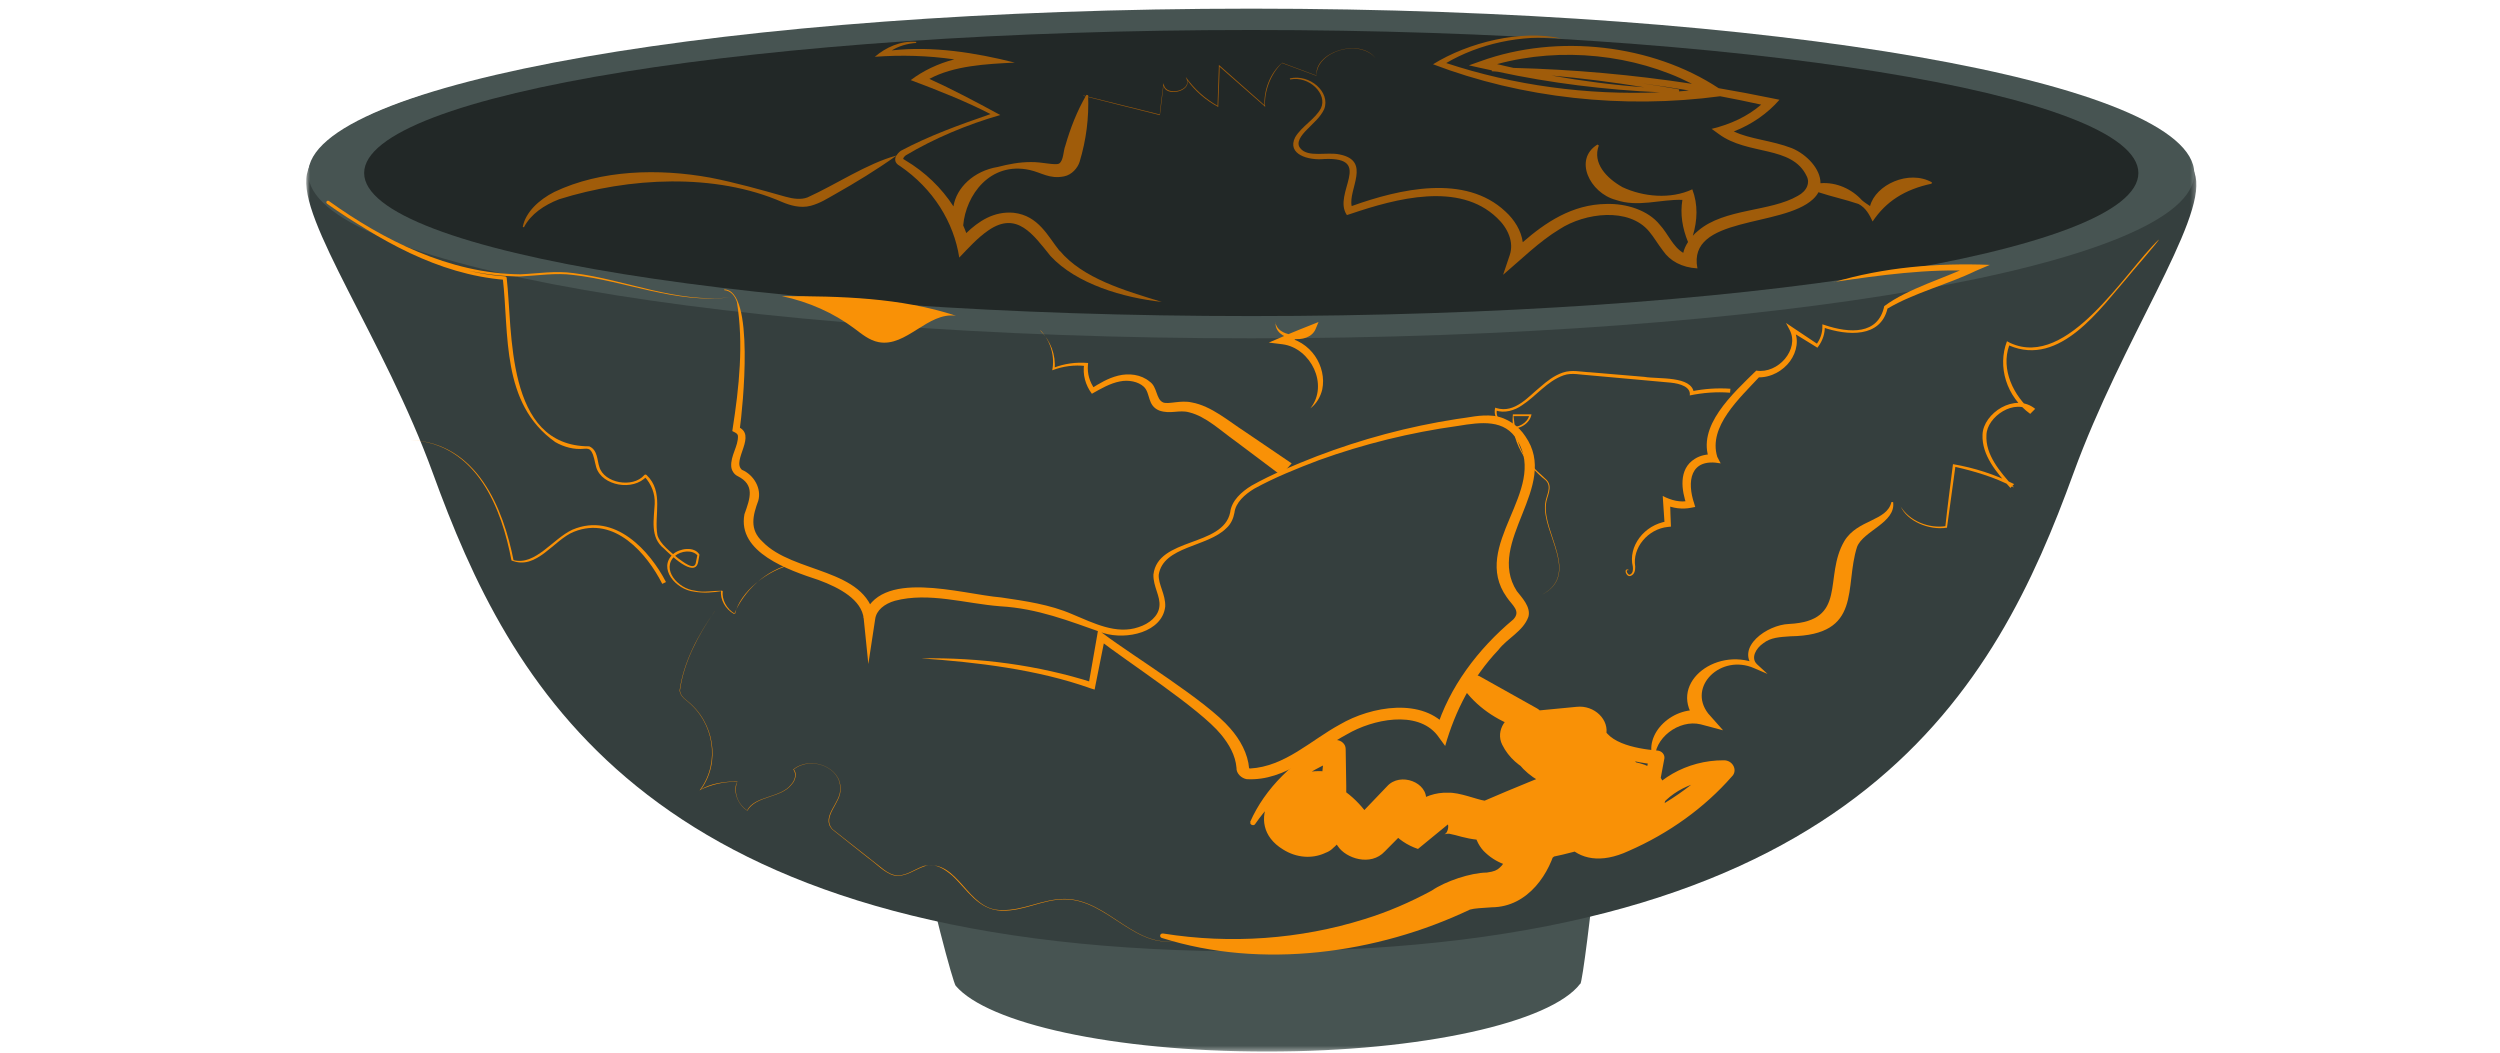 <svg width="496" height="209" viewBox="0 0 496 209" fill="none" xmlns="http://www.w3.org/2000/svg">
<mask id="mask0_3683_25799" style="mask-type:luminance" maskUnits="userSpaceOnUse" x="60" y="0" width="376" height="209">
<path d="M435.75 0.63H60.75V208.63H435.75V0.63Z" fill="white"/>
</mask>
<g mask="url(#mask0_3683_25799)">
<path d="M313.511 195.179C307.678 202.856 282.111 208.63 251.423 208.63C220.736 208.63 195.982 203.04 189.607 195.575C188.59 194.395 171.94 130.957 180.248 128.115C191.845 124.154 231.044 175.141 251.423 175.141C279.229 175.141 309.611 134.007 318.123 140.598C320.325 142.289 314.359 194.154 313.545 195.211L313.511 195.179Z" fill="#475452"/>
<path d="M245.251 4.257C143.828 4.53 65.194 14.139 60.887 34.572C58.988 43.548 76.214 67.303 85.878 93.87C101.137 135.821 127.518 186.052 238.808 188.653L255.796 188.711C369.323 186.869 396.009 136.155 411.37 93.899C421.036 67.335 437.479 44.063 435.617 35.084C431.412 15.107 354.402 6.16 256.203 5.253" fill="#353F3E"/>
<path d="M435.342 34.421C435.342 52.463 351.586 67.123 248.266 67.123C144.945 67.123 61.156 52.463 61.156 34.421C61.156 16.376 144.912 1.717 248.266 1.717C351.622 1.717 435.342 16.348 435.342 34.389V34.421Z" fill="#475452"/>
<path d="M424.255 34.331C424.255 50.016 345.45 62.709 248.268 62.709C151.085 62.709 72.246 50.016 72.246 34.331C72.246 18.643 151.051 5.951 248.268 5.951C345.486 5.951 424.255 18.643 424.255 34.331Z" fill="#222827"/>
<path d="M143.66 57.42C149.832 57.42 147.356 80.995 146.746 85.319L146.271 84.621C150.442 86.193 145.084 91.33 147.187 93.205C149.628 94.233 151.12 96.982 150.442 99.342C149.357 102.274 148.645 105.054 151.29 107.472C157.359 113.818 171.737 112.67 173.534 122.553L171.262 122.524C174.28 112.58 190.624 117.869 198.627 118.534C203.34 119.229 208.291 119.923 212.733 121.858C217.005 123.639 221.482 125.938 225.889 124.427C227.992 123.762 229.857 122.251 230.026 120.286C230.264 118.322 228.772 116.358 228.84 113.998C229.687 106.594 242.641 108.53 244.065 101.669C244.336 99.31 246.337 97.558 248.304 96.349C252.44 94.021 256.815 92.269 261.257 90.517C270.107 87.132 279.432 84.621 288.96 83.142C291.368 82.869 293.64 82.203 296.387 82.506C299.099 82.869 301.337 84.592 302.626 86.556C309.577 96.529 294.657 107.472 300.93 117.264C301.88 118.502 303.779 120.405 303.236 122.373C302.185 125.273 299.065 126.604 297.268 128.96C292.08 134.432 288.689 141.08 286.722 148.002L285.129 145.825C281.127 140.839 272.311 142.713 267.259 145.674C261.121 148.937 255.187 155.013 247.354 154.589C246.37 154.438 245.252 153.502 245.319 152.322C245.116 149.876 243.861 147.667 242.234 145.703C238.097 140.627 223.38 131.107 217.955 126.874L219.243 126.42L217.311 136.094L217.175 136.817L216.395 136.576C205.815 132.799 193.676 131.378 182.791 130.622C194.32 130.41 205.951 131.953 216.87 135.428L215.954 135.91L217.65 126.211L217.853 124.999L218.938 125.758C224.838 130.201 239.419 139.087 244.065 144.494C246.065 146.761 247.591 149.541 247.829 152.473C247.761 152.354 247.727 152.412 247.998 152.473C254.95 152.081 260.036 146.883 265.834 143.739C272.006 140.112 282.382 138.27 287.333 144.494L284.925 144.828C287.502 136.396 293.165 128.809 300.252 122.884C301.812 121.222 300.015 120.103 298.93 118.473C291.639 108.195 307.102 97.435 301.066 87.402C298.59 83.11 293.843 83.746 289.266 84.502C279.839 85.801 270.548 88.096 261.664 91.301C257.289 92.963 252.847 94.748 248.846 96.953C246.947 98.101 245.15 99.705 244.913 101.727C244.709 102.846 244.234 103.965 243.319 104.781C239.589 108.559 230.772 108.346 229.891 114.03C229.789 115.995 231.281 117.93 231.18 120.347C230.603 125.424 223.55 127.025 218.938 125.607C212.122 123.218 205.883 120.708 198.423 120.286C191.472 119.743 184.283 117.416 177.535 119.197C175.467 119.801 173.873 121.071 173.636 122.826L172.279 131.741L171.364 122.765C170.991 119.017 166.617 116.628 162.446 115.088C156.376 113.092 146.271 109.587 147.695 102.029C148.848 98.827 149.798 96.198 146.373 94.475C145.593 94.111 145.152 93.295 145.084 92.632C144.881 90.424 146.509 88.521 146.407 86.466C146.305 85.923 145.729 85.772 145.288 85.528L145.355 85.074C146.644 76.825 147.56 68.209 146.203 59.928C145.864 58.841 145.05 57.661 143.694 57.571V57.359L143.66 57.42Z" fill="#F99106"/>
<path d="M157.461 111.793C151.798 113.034 147.593 117.293 145.66 121.826C143.897 120.862 142.846 118.956 143.049 117.113L143.219 117.265C141.422 117.567 139.557 117.718 137.726 117.384C134.097 116.991 130.469 112.761 133.521 109.951C134.81 108.8 137.76 108.318 138.777 110.041L138.506 111.552C137.794 114.815 132.843 109.919 131.724 108.832C128.91 106.627 129.757 102.939 129.893 100.007C129.994 97.982 129.248 96.047 127.824 94.507H128.299C125.62 97.529 119.415 96.378 118.296 92.722C117.957 91.575 117.889 90.395 117.279 89.488C116.939 89.035 116.567 88.974 115.888 89.035C113.888 89.247 111.819 88.672 110.158 87.704C99.341 80.059 101.036 66.155 99.748 55.183L100.12 55.517C86.76 54.427 75.13 47.506 64.855 40.343C64.55 40.134 64.923 39.649 65.262 39.89C75.978 47.567 89.134 54.276 103.206 54.427C106.699 54.276 110.226 53.672 113.786 54.186C124.196 55.485 134.131 60.172 144.846 58.992C134.165 60.323 124.128 55.729 113.718 54.55C110.26 54.096 106.767 54.672 103.206 54.852C88.999 54.791 75.672 48.081 64.821 40.375L65.228 39.922C70.349 43.577 75.808 46.873 81.606 49.592C87.405 52.254 93.644 54.427 100.154 54.823C100.358 54.823 100.528 54.974 100.528 55.154C101.748 65.612 100.188 88.553 116.906 88.553C118.601 89.276 118.465 91.363 118.906 92.632C119.856 95.867 125.552 96.892 127.824 94.262C127.926 94.111 128.164 94.111 128.299 94.262C131.758 97.59 129.723 102.242 130.435 106.17C130.978 107.987 133.013 109.465 134.538 110.764C135.42 111.372 137.828 113.394 138.065 111.581L138.37 110.07L138.404 110.221C137.353 108.983 135.047 109.285 133.86 110.343C131.113 112.883 134.504 116.811 137.828 117.175C139.625 117.657 141.693 117.113 143.389 117.232C143.185 118.988 144.168 120.83 145.83 121.797C146.814 117.416 152.273 113.034 157.495 111.915L157.461 111.793Z" fill="#F99106"/>
<path d="M248.028 163.082C250.944 156.434 256.742 150.721 263.965 147.034C264.948 146.552 266.169 146.854 266.711 147.699C266.949 148.03 266.983 148.423 266.983 148.786C267.05 153.772 267.22 158.186 266.983 163.265C266.745 168.917 260.031 171.997 254.538 168.522C246.298 163.474 252.944 152.959 261.659 152.988C263.863 152.898 265.694 154.56 265.592 156.524L265.49 165.892C265.49 167.888 263.66 169.489 261.421 169.46C255.86 168.705 253.724 161.783 254.708 157.553C255.047 155.797 256.742 154.589 258.607 154.499C263.727 154.077 268 157.341 270.679 160.694C271.221 161.298 272.103 162.6 272.578 163.204C272.442 163.143 272.713 163.114 271.73 162.719C271.255 162.356 268.712 162.568 267.932 163.597C267.932 163.536 268.271 163.233 268.339 163.172C269.899 161.51 273.595 157.704 275.189 156.01C277.8 153.078 283.394 155.254 282.92 158.88C282.852 159.517 283.7 160.575 284.412 160.755L278.478 165.622C276.918 160.816 282.547 157.038 287.294 157.279C289.498 157.157 293.126 158.671 294.551 158.852C300.315 156.344 306.215 154.016 312.014 151.628L312.658 157.611C311.03 157.128 309.301 156.614 307.504 155.891C301.231 153.772 296.111 146.339 301.129 140.929L301.706 144.584L291.228 137.572L294.415 134.885C298.213 141.141 307.979 144.494 315.778 141.925C316.59 141.655 317.474 142.015 317.778 142.742C317.814 147.307 324.491 148.545 328.8 148.908C329.681 148.969 330.291 149.664 330.222 150.419C329.544 154.077 328.833 157.733 328.223 161.391L325 160.485C327.916 154.74 334.665 150.811 341.988 150.843C343.822 150.811 344.836 152.898 343.584 154.077C338.191 160.24 331.103 165.349 323.137 168.824C311.946 174.022 306.589 164.805 308.487 155.797L315.608 158.276C314.252 160.575 311.912 164.744 310.59 167.011C307.707 172.965 299.603 173.752 294.754 169.219C292.482 167.252 291.058 162.449 294.517 160.665C298.213 158.639 302.078 156.855 306.012 155.254C309.166 153.926 313.947 151.959 318.323 153.319C322.899 154.891 325.884 158.671 324.05 163.417C321.78 168.313 314.048 168.917 310.352 164.683C304.486 157.643 315.778 149.3 322.798 154.772C326.627 157.913 327.104 162.507 323.985 166.255C321.542 169.158 316.081 168.191 314.962 164.744C311.438 157.553 315.879 148.214 326.256 151.718C330.493 153.229 332.02 158.79 328.663 161.902C321.849 167.766 312.76 161.51 309.708 155.495C307.877 152.052 307.097 148.091 307.979 144.163L313.811 149.876L303.435 150.66L307.809 144.131C308.691 145.584 311.438 146.037 313.879 146.58C316.998 147.156 322.018 148.484 324.491 151.146C328.764 154.984 328.934 162.568 323 165.32C317.474 167.676 311.505 169.428 305.537 170.486L308.826 167.557C307.606 173.116 303.265 179.947 295.975 180.008C293.94 180.159 292.618 180.188 291.634 180.462C273.222 189.225 250.3 192.369 230.496 186.084C229.954 185.901 230.124 185.117 230.768 185.207C244.128 187.351 257.963 186.354 270.679 182.365C275.392 180.915 279.834 178.98 284.073 176.684C286.751 174.839 291.77 173.148 294.991 173.116C296.483 172.907 296.958 172.662 297.535 172.151C298.755 171.151 299.671 168.615 300.247 165.802C300.552 164.262 301.909 163.172 303.537 162.87C308.012 161.812 312.455 160.362 316.626 158.578L317.879 158.035C317.879 158.035 318.254 157.884 318.153 157.884C317.745 158.064 317.947 158.549 317.709 157.884C316.388 156.071 314.421 156.161 311.675 155.527C306.656 154.682 300.654 153.017 298.043 147.76C296.619 144.947 298.823 141.533 302.282 141.231H302.418L312.794 140.234C316.355 139.839 319.405 142.864 318.626 145.947C318.016 148.969 319.542 152.808 322.628 154.499C322.289 154.499 321.239 154.772 320.593 155.466C318.016 157.884 321.78 162.751 324.357 159.395C324.458 159.215 324.426 159.093 324.426 159.244C324.357 159.546 324.559 160.575 324.967 161.751L315.912 160.211C315.54 160.636 315.576 160.938 315.608 161.057C315.641 161.751 317.305 162.356 317.947 162.086C319.611 161.632 318.896 158.52 317.099 158.61C315.576 158.61 314.32 160.543 315.031 161.391C311.234 161.902 303.706 165.439 299.196 167.525L301.434 164.111C301.434 163.96 301.298 163.838 301.366 163.96C301.4 164.172 302.418 164.532 302.621 164.503C302.621 164.503 302.621 164.503 302.621 164.564C303.062 163.96 303.808 162.931 304.215 162.298C305.232 160.755 307.877 156.614 308.928 155.013C309.945 153.29 312.353 152.624 314.252 153.621C315.81 154.409 316.489 156.042 316.016 157.492C315.302 159.668 315.507 162.205 316.659 164.262C316.525 164.201 316.489 164.291 316.897 164.381C317.269 164.474 317.915 164.442 318.593 164.352C326.934 162.147 334.358 157.308 340.26 151.567L341.855 154.772C336.463 154.319 330.598 157.251 328.19 161.783C327.407 163.446 324.527 162.6 324.967 160.877C325.779 157.279 326.494 153.653 327.205 150.056L328.594 151.689C323.17 151.174 315.132 149.329 314.76 143.317L316.897 144.616C307.47 147.667 296.348 144.433 290.651 137C289.973 136.094 290.21 134.853 291.228 134.248C292.041 133.766 293.059 133.827 293.805 134.309L304.927 140.537C306.351 141.321 306.555 143.044 305.503 144.192C303.74 148.908 309.979 150.541 314.692 151.477C317.983 152.052 318.355 156.344 315.338 157.459C309.844 160.182 304.418 162.992 298.891 165.59C297.263 166.467 294.89 166.799 293.262 166.619C290.549 166.345 289.193 165.712 287.531 165.41C287.328 165.41 286.887 165.41 286.718 165.5C286.548 165.532 286.548 165.651 286.819 165.349C287.192 165.108 287.464 163.989 287.26 163.568L281.326 168.432C276.952 166.95 274.07 163.417 273.832 159.215L281.937 161.661C280.309 163.356 276.342 167.252 274.748 168.917C271.933 171.968 267.016 170.277 265.457 167.917C264.066 166.014 261.829 162.298 259.252 162.205L263.151 159.154C262.744 160.636 263.083 162.115 264.236 163.172L257.386 165.741L257.963 156.373L261.896 159.909C260.201 159.787 257.895 161.269 257.861 162.388C257.454 163.474 259.624 164.532 260.269 164.291C260.404 164.381 261.116 163.809 261.32 162.568C261.964 158.186 262.235 153.139 262.88 148.667L265.898 150.419C259.014 152.927 253.08 157.611 249.011 163.507C248.74 163.96 247.858 163.597 248.095 163.114L248.028 163.082Z" fill="#F99106"/>
<path d="M363.797 55.999C373.697 53.038 384.344 52.132 394.789 52.553L392.007 53.733C386.347 56.485 379.768 58.086 374.477 61.23C373.087 67.033 366.576 66.637 361.66 64.946L362.032 64.705C362.101 66.126 361.628 67.547 360.744 68.756C360.505 69.087 360.61 68.997 360.303 68.814L355.149 65.641L355.795 65.158C357.015 67.245 356.506 69.781 355.149 71.656C353.792 73.53 351.316 75.012 348.57 74.861L349.147 74.677C345.148 79.001 338.872 84.621 340.705 90.636L341.384 91.935C335.176 90.758 334.703 95.683 336.125 99.885L336.331 100.579L335.551 100.731C333.786 101.094 331.888 100.853 330.292 100.097L331.346 99.493C331.346 99.644 331.48 104.418 331.516 104.479L330.938 104.54C326.903 104.932 323.817 108.742 324.427 112.397C324.427 113.002 324.395 113.879 323.579 114.243C322.597 114.664 322.02 112.609 323.106 113.034L323.038 113.153C322.359 112.912 323.038 114.333 323.446 113.969C323.987 113.696 324.019 113.034 323.955 112.429C322.969 108.44 326.156 104.116 330.801 103.421L330.26 103.997L329.957 99.522L329.888 98.403C331.48 99.22 333.414 99.795 335.212 99.31L334.634 100.187C333.653 97.406 332.905 93.086 336.262 91.028C337.348 90.334 338.738 90.064 340.026 90.154L339.178 91.302C336.533 84.592 343.791 78.095 348.436 73.53C352.81 74.224 357.048 69.267 355.081 65.49L354.337 64.069L355.727 65.007L360.744 68.36L360.303 68.421C361.151 67.335 361.592 66.033 361.559 64.705V64.342L361.931 64.464C367.016 66.184 372.647 66.428 373.834 60.744C378.443 57.269 386.008 55.125 391.465 52.495L391.772 53.765C382.514 53.251 372.78 54.639 363.898 55.938L363.797 55.999Z" fill="#F99106"/>
<path d="M328.092 150.782C325.818 145.674 332.058 139.691 338.23 141.08L336.703 143.228C330.499 136.004 340.128 128.205 348.502 131.651L347.892 132.406C344.333 128.417 350.574 123.945 354.948 123.794C366.747 123.186 361.694 114.513 365.934 107.321C368.544 103.029 374.376 103.421 375.257 99.612H375.596C376.174 103.695 369.695 105.296 368.443 108.498C365.866 116.477 369.594 126.028 355.251 126.24C353.114 126.391 351.317 126.453 349.826 127.629C348.368 128.629 347.282 130.561 348.606 131.802L350.675 133.705L347.997 132.557C341.449 129.687 334.736 136.184 338.908 141.565L341.857 144.89L337.414 143.71C333.076 142.652 328.023 146.552 328.362 150.782L328.023 150.843L328.092 150.782Z" fill="#F99106"/>
<path d="M206.422 65.612C208.456 67.637 209.508 70.447 209.236 73.228L208.931 73.015C211.068 72.141 213.509 71.807 215.883 72.019L215.849 72.382C215.679 74.105 216.188 75.857 217.239 77.246L216.493 77.095C218.087 76.098 219.782 75.041 221.851 74.526C223.919 74.015 226.36 74.256 228.09 75.706C229.65 76.764 229.311 79.214 230.769 79.847C231.854 80.271 234.227 79.333 236.466 79.847C240.331 80.541 243.858 83.624 246.875 85.56L256.268 91.938L254.132 94.294L245.112 87.524C242.06 85.347 239.246 82.628 235.957 81.811C233.922 81.236 232.227 82.236 229.989 81.448C227.581 80.451 228.294 78.034 226.937 76.735C225.852 75.706 223.885 75.314 222.19 75.677C220.257 76.037 218.392 77.127 216.629 78.124C215.34 76.401 214.764 74.285 215.103 72.231L215.442 72.623C213.204 72.35 210.864 72.652 208.762 73.469C209.304 70.72 208.49 67.756 206.456 65.55L206.422 65.612Z" fill="#F99106"/>
<path d="M343.214 77.912C340.569 77.7 337.858 77.912 335.245 78.455C335.52 76.764 333.314 76.099 331.484 75.918L326.125 75.433L315.409 74.465C313.613 74.375 311.815 73.893 310.222 74.465C306.899 75.645 304.83 78.548 301.948 80.422C300.524 81.419 298.523 82.052 296.692 81.419L296.997 81.268C296.658 82.747 297.879 84.38 299.54 84.682C301.202 84.984 303.067 83.898 303.406 82.387L303.576 82.567H300.286C300.591 85.197 300.897 88.733 303.27 91.575C304.22 92.963 305.644 93.992 306.865 95.23C308.187 96.68 306.865 98.435 306.729 99.975C306.017 105.778 313.613 113.998 305.881 118.02C313.579 113.879 305.881 105.81 306.559 99.946C306.695 98.374 307.984 96.68 306.695 95.32C302.558 92.057 299.676 87.283 300.151 82.204H300.32H303.61H303.847C303.542 83.988 301.507 85.319 299.507 84.984C297.506 84.621 296.15 82.657 296.658 80.876L296.895 80.966C300.558 82.052 303.202 78.699 305.61 76.764C306.899 75.645 308.289 74.526 310.052 73.922C311.883 73.289 313.748 73.803 315.51 73.861L326.226 74.767C328.904 75.253 335.722 74.498 336.061 77.973L335.584 77.642C338.129 77.127 340.738 76.944 343.315 77.127L343.25 77.883L343.214 77.912Z" fill="#F99106"/>
<path d="M155.117 58.751C160.407 59.87 165.392 62.075 169.529 65.187C170.987 66.277 172.445 67.515 174.31 67.878C179.837 68.936 184.076 61.834 189.671 62.648C178.684 59.021 166.714 58.751 155.117 58.751Z" fill="#F99106"/>
<path d="M131.383 115.815C128.399 109.951 121.99 102.242 113.852 105.508C109.851 107.109 106.426 113.243 101.475 111.188C99.576 101.184 94.761 87.977 81.367 87.283C94.829 87.855 99.882 101.126 101.882 111.127C106.257 112.246 109.681 106.868 113.581 105.084C122.024 101.518 129.01 109.404 132.129 115.48L131.383 115.844V115.815Z" fill="#F99106"/>
<path d="M377.059 100.428C378.787 103.331 382.685 104.961 386.179 104.357L385.941 104.601C386.381 100.428 386.959 96.259 387.468 92.086C391.705 92.812 395.841 94.143 399.606 96.046L398.862 96.802C396.148 93.78 393.163 90.366 393.333 86.225C393.47 81.991 399.775 77.822 403.778 81.117L402.792 82.113C398.079 78.699 396.249 72.745 398.183 67.698L398.862 68.058C410.289 73.289 421.647 53.823 428.292 47.538C428.599 47.538 422.156 54.852 422.225 54.88C416.8 61.079 408.726 72.897 398.624 68.544C396.927 73.318 399.504 78.577 403.2 81.66C399.707 78.879 394.213 82.689 394.112 86.283C393.874 90.215 396.758 93.539 399.367 96.471C399.537 96.68 399.775 96.831 399.266 96.561C395.841 94.687 391.535 93.446 387.94 92.632L386.28 104.691C382.718 105.263 378.347 103.389 377.091 100.46L377.059 100.428Z" fill="#F99106"/>
<path d="M253.049 63.918C253.32 66.731 258.847 67.364 259.661 64.856L260.645 65.612C258.746 66.518 256.847 67.396 254.914 68.242L254.677 66.85C260.136 67.547 263.256 72.775 262.34 77.246C262.001 78.699 261.221 80.088 259.966 81.027C261.865 78.667 261.831 75.645 260.712 73.199C259.593 70.749 257.288 68.663 254.439 68.303L251.727 67.968L254.202 66.911C256.61 65.853 259.153 64.856 261.594 63.889L261.017 65.278C259.627 68.634 252.744 67.515 253.083 63.95L253.049 63.918Z" fill="#F99106"/>
<path d="M210.223 49.776C207.917 46.934 206.086 42.793 201.135 42.217C197.134 41.854 194.116 43.941 191.709 46.239C191.539 45.725 191.302 45.21 191.099 44.728C191.607 38.742 196.422 32.004 204.289 33.724C206.629 34.238 208.223 35.569 211.105 34.994C212.664 34.691 213.818 33.303 214.19 32.123C215.513 27.741 216.056 23.449 215.886 18.884L215.547 18.826C213.648 22.089 212.359 25.446 211.376 28.86C210.935 29.946 211.037 31.853 210.121 32.457C209.274 32.849 206.832 32.123 204.526 32.155C202.221 32.155 200.084 32.576 197.982 33.119C193.167 33.907 189.742 37.26 189.166 40.947C186.826 37.321 183.571 34.148 179.603 31.792C179.027 31.399 179.264 31.669 179.196 31.518C179.196 31.338 179.434 31.036 179.705 30.824C185.368 27.439 191.878 24.719 198.457 22.816L197.711 22.42C193.371 20.064 188.962 17.736 184.385 15.65C189.268 13.023 195.676 12.689 201.339 12.419C193.54 10.452 185.063 9.092 176.924 9.998C178.315 9.153 179.976 8.638 181.773 8.519V8.307C178.688 8.034 175.704 9.426 173.567 11.268C178.823 10.876 184.147 11.027 189.335 11.783C186.148 12.599 183.164 14.02 180.688 15.894C186.08 17.92 191.471 20.035 196.524 22.633C190.386 24.748 184.351 26.924 178.722 29.917C178.348 30.191 178.077 30.493 177.874 30.853C171.974 32.457 165.836 36.627 160.207 39.166C158.953 39.649 157.393 39.469 155.799 39.015C150.882 37.623 145.966 36.235 140.879 35.238C130.707 33.393 119.245 33.666 109.988 38.077C106.936 39.62 104.257 42.098 103.715 45.03L103.952 45.088C105.309 42.459 107.987 40.678 110.938 39.53C124.705 35.206 141.829 34.238 155.223 40.102C156.749 40.739 158.783 41.372 160.852 40.829C162.818 40.285 164.141 39.379 165.565 38.591C169.804 36.202 173.907 33.695 177.806 30.914C177.433 31.608 177.535 32.396 178.518 32.91C185.198 37.472 189.234 44.124 190.319 51.103C192.048 49.29 194.015 47.114 196.117 45.693C201.78 41.796 205.001 46.57 208.426 50.801C213.58 56.363 222.905 59.082 230.501 59.899C223.108 57.633 214.835 55.244 210.223 49.714V49.776Z" fill="#A05C0A"/>
<path d="M370.987 40.858C370.442 40.494 369.868 40.131 369.392 39.71C367.461 37.562 364.375 36.084 361.184 36.353C361.22 33.544 358.474 30.641 355.521 29.403C351.454 27.831 347.18 27.619 343.993 26.079C347.621 24.658 350.707 22.482 353.049 19.791L351.555 19.488C348.065 18.765 344.502 18.1 340.976 17.495C327.885 8.851 309.102 6.584 293.741 12.146L291.435 12.962C292.927 13.322 294.453 13.625 295.979 13.959C295.979 14.02 295.979 14.139 295.979 14.139C296.386 14.139 296.759 14.2 297.165 14.232C307.677 16.499 318.494 17.826 329.311 18.312C314.899 18.916 300.353 16.952 286.925 12.509C293.47 8.671 301.743 6.857 309.814 7.642C301.777 5.829 291.333 8.397 284.314 12.75C301.947 19.488 322.057 21.665 341.283 19.096C343.993 19.611 346.708 20.154 349.418 20.758C346.74 23.086 343.282 24.687 339.587 25.565L341.009 26.593C346.809 30.885 355.521 28.799 358.438 34.933C358.813 35.659 358.777 36.353 358.542 36.958C358.236 37.713 357.593 38.379 356.676 38.864C351.216 42.037 342.164 41.311 336.941 45.754C336.533 46.056 336.194 46.419 335.855 46.782C336.771 43.728 336.909 40.584 335.754 37.562C331.415 39.588 325.987 39.044 321.919 37.141C318.732 35.357 315.885 32.364 317.206 28.86L316.935 28.677C312.153 31.608 315.408 38.26 320.53 39.649C325.005 41.192 329.311 39.527 333.787 39.649C333.314 42.491 333.787 45.272 334.905 48.02C334.465 48.686 334.126 49.412 333.956 50.168C331.888 48.959 330.939 46.358 329.311 44.606C327.005 41.703 322.63 40.343 318.732 40.465C311.916 40.526 306.558 44.182 302.116 48.052C301.811 45.754 300.455 43.577 298.657 41.947C290.689 34.479 277.77 37.443 268.173 40.886C267.461 37.533 272.141 31.911 265.766 30.641C263.291 30.098 259.493 31.306 258 29.432C257.017 28.316 258.17 26.834 259.357 25.655C260.544 24.417 261.968 23.269 262.714 21.665C264.037 18.312 259.866 14.624 255.898 15.56L255.966 15.772C259.764 14.988 263.426 18.675 262.07 21.485C260.951 23.629 258.238 25.05 256.949 27.256C255.288 30.612 259.56 31.882 262.782 31.547C272.683 31.155 264.274 38.411 267.224 42.671L267.97 42.43C277.092 39.347 289.502 36.022 296.996 43.214C299.2 45.272 300.387 48.052 299.539 50.589L298.217 54.517C301.743 51.528 305.439 47.869 309.407 45.48C314.459 42.188 323.175 41.099 327.174 45.905C328.124 47.024 328.903 48.412 329.957 49.772C331.311 51.74 333.617 53.068 336.771 53.251C334.703 42.793 353.59 45.178 359.694 39.527C360.17 39.073 360.542 38.62 360.78 38.138C363.422 39.015 366.035 39.559 368.713 40.465C370.207 41.221 370.918 42.671 371.528 43.941C374.138 40.012 377.834 37.594 383.226 36.444L383.295 36.173C378.718 33.605 372.106 36.656 371.019 40.886L370.987 40.858ZM325.752 16.528C328.871 16.952 331.957 17.434 335.075 17.949C334.433 18.01 333.787 18.1 333.108 18.129L333.177 17.736C330.701 17.283 328.225 16.92 325.752 16.528ZM335.62 16.618C323.955 14.837 312.153 13.776 300.285 13.473C299.2 13.232 298.115 12.991 297.03 12.718C309.78 9.243 324.258 10.786 335.62 16.589V16.618ZM326.193 17.312C320.021 16.859 313.883 16.074 307.813 14.988C313.984 15.531 320.122 16.316 326.193 17.312Z" fill="#A05C0A"/>
<path d="M141.757 121.312C138.502 126.057 135.654 131.41 134.908 136.968C134.942 137.785 135.552 138.45 136.23 138.965C141.757 143.256 143.046 151.236 139.011 156.704C140.706 155.466 143.894 155.013 146.301 155.042C145.487 157.067 146.301 159.485 148.234 160.787C149.692 157.855 154.948 158.337 156.983 155.617C157.729 154.801 158.067 153.563 157.389 152.657C160.882 149.815 166.918 152.261 166.748 156.495C166.986 159.244 162.95 161.996 165.155 164.503L167.562 166.406C169.156 167.647 173.259 170.91 174.785 172.09C175.565 172.724 176.413 173.36 177.43 173.601C179.6 174.022 181.363 172.454 183.33 171.788C190.247 170.335 191.841 180.703 198.724 180.552C203.031 180.703 206.897 178.314 211.271 178.346C220.019 178.407 225.377 188.894 234.397 186.416C225.411 188.984 219.918 178.436 211.271 178.436C206.964 178.375 203.133 180.825 198.724 180.674C194.045 180.552 191.807 176.382 188.959 173.752C187.535 172.511 185.466 171.062 183.398 171.878C181.465 172.511 179.702 174.083 177.396 173.691C175.531 173.238 173.768 171.274 172.276 170.245C170.682 168.975 166.613 165.773 165.087 164.532C162.781 161.996 166.918 159.183 166.681 156.463C166.884 152.293 160.95 149.876 157.491 152.657C158.203 153.441 157.796 154.862 157.084 155.617C154.982 158.398 150.031 157.794 148.268 160.845C146.335 159.668 145.318 156.797 146.267 155.103C143.656 155.042 141.045 155.646 138.807 156.797L138.943 156.614C142.91 151.174 141.689 143.285 136.196 138.993C135.518 138.479 134.874 137.785 134.84 136.939C135.62 131.378 138.468 125.999 141.791 121.283L141.757 121.312Z" fill="#F99106"/>
<path d="M214.968 18.945L230.159 22.723C229.922 23.025 230.837 16.862 230.769 16.92C230.837 16.377 230.769 16.348 230.939 16.92C231.515 19.096 236.195 18.01 235.483 15.862L235.245 15.258C236.907 17.617 239.111 19.64 241.756 21.093L241.553 21.183L241.824 13.203C241.824 12.84 241.756 12.811 242.095 13.113L251.081 21.061L250.877 21.154C250.674 18.038 251.895 14.592 254.37 12.448L261.186 14.988C260.745 10.361 269.663 7.43 272.884 11.509C269.561 7.613 261.118 10.181 261.186 15.046L254.336 12.509C252.03 14.775 250.809 18.19 250.979 21.154L241.959 13.232C242.027 13.142 241.688 21.212 241.688 21.212C239.314 19.974 237.008 17.977 235.55 15.894C236.296 18.19 231.312 19.279 230.837 17.013L230.125 22.845C230.125 22.845 214.9 19.035 214.934 19.006L214.968 18.945Z" fill="#A05C0A"/>
</g>
</svg>
